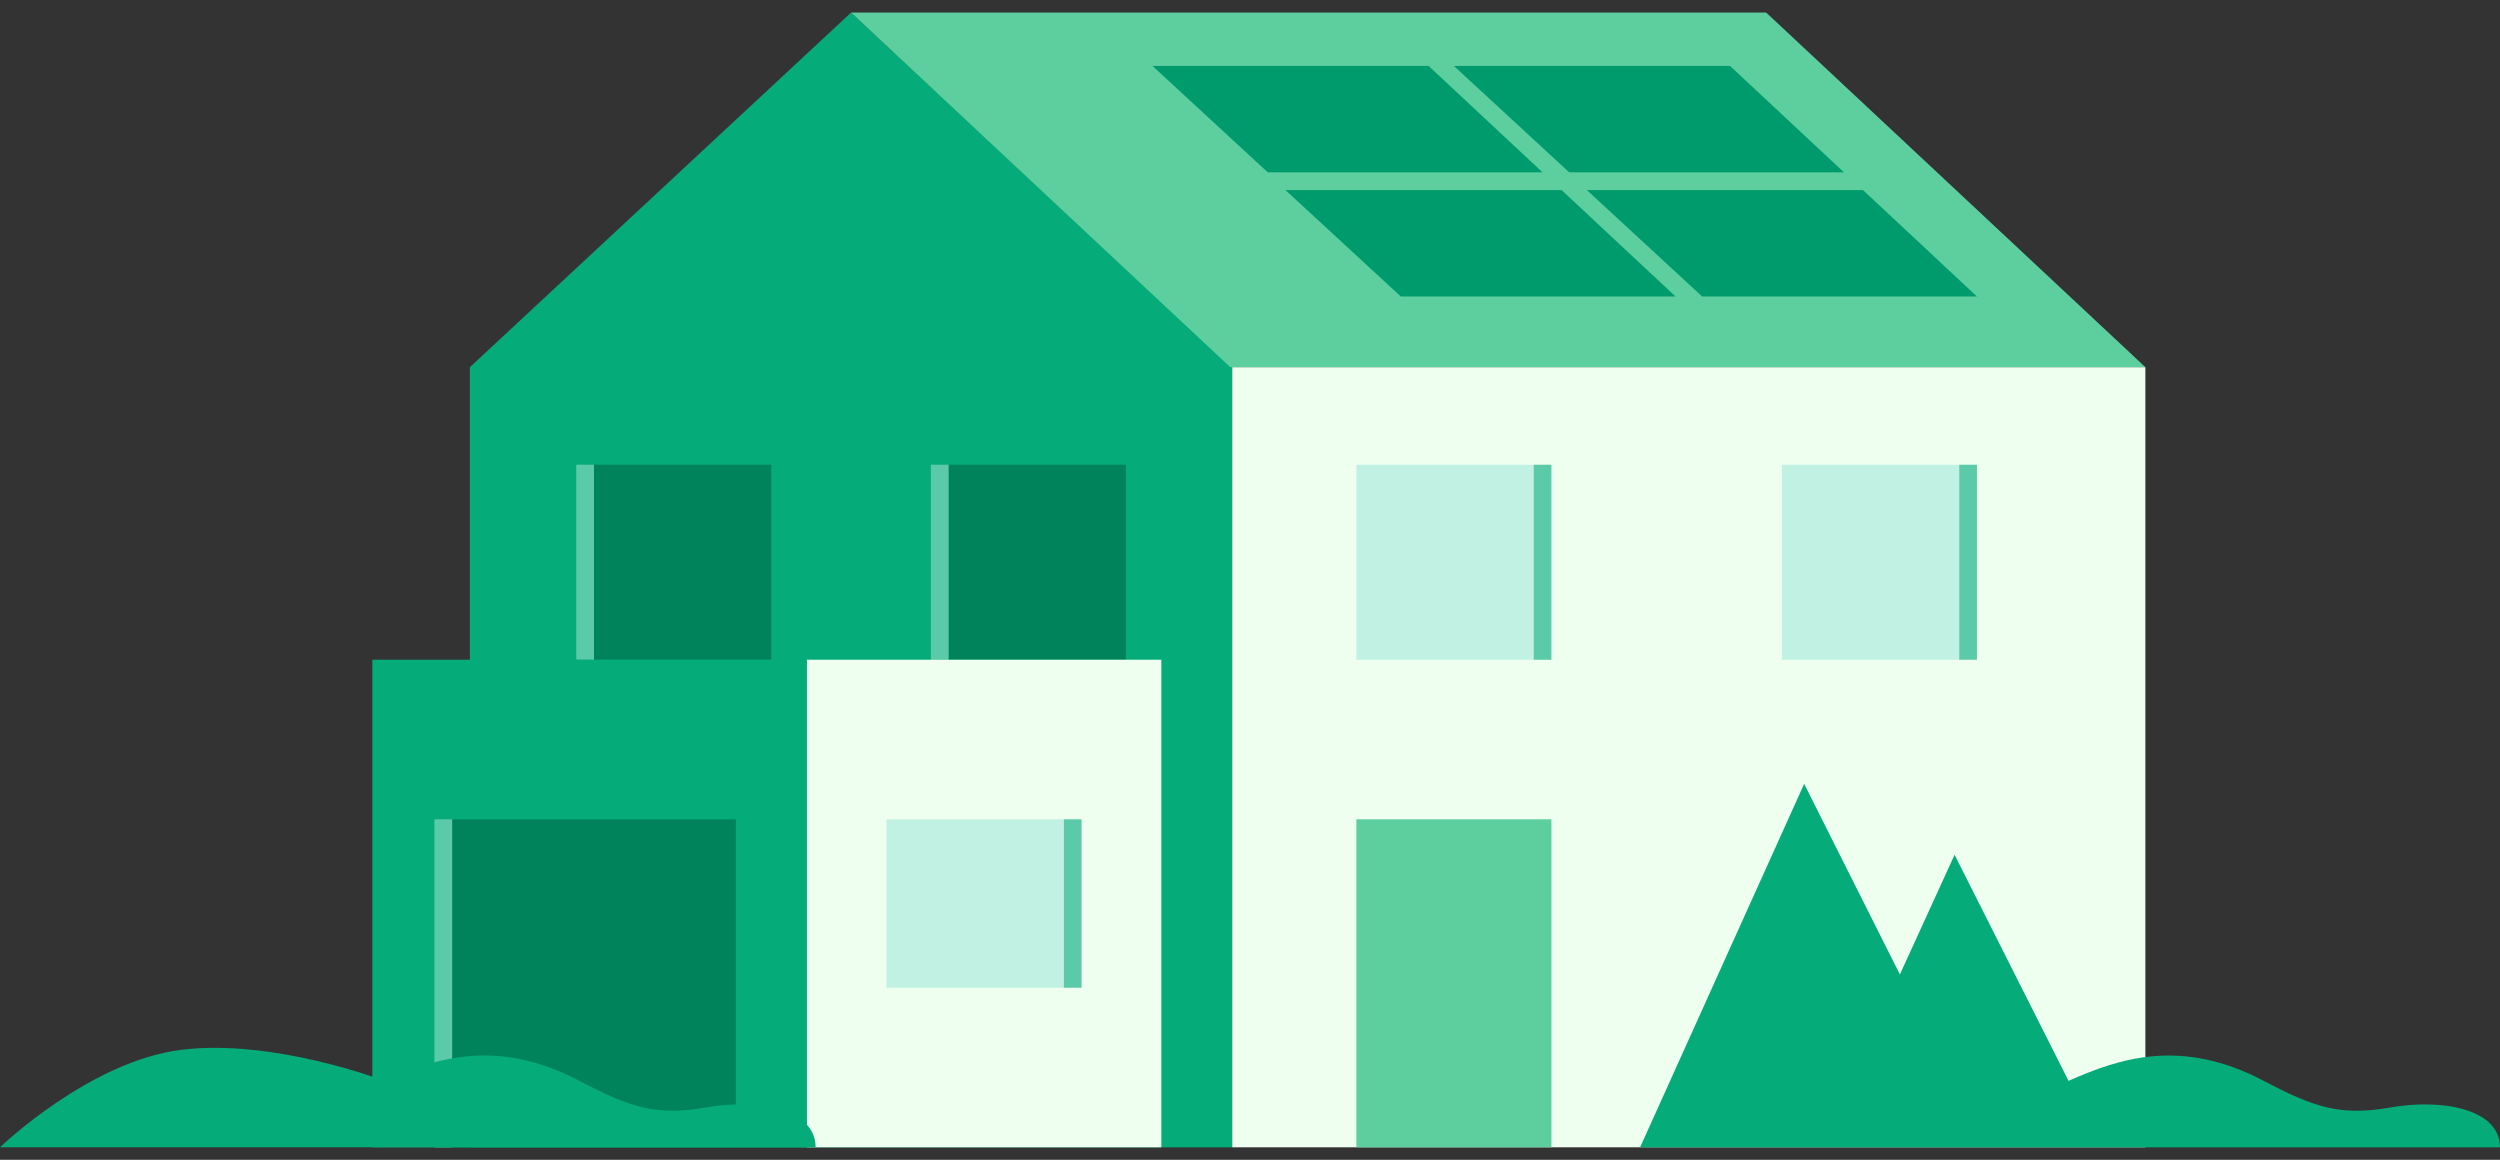<svg width="194" height="90" viewBox="0 0 194 90" fill="none" xmlns="http://www.w3.org/2000/svg">
<rect x="0" y="0" width="194" height="90" fill="#333333" stroke="none"/>
<path d="M36.461 28.494L66.042 0.977L95.624 28.494V89.033H36.461V28.494Z" fill="#05AB79"/>
<rect width="70.858" height="60.539" transform="matrix(-1 0 0 1 166.48 28.492)" fill="#EFFFEF"/>
<path d="M166.48 28.492H95.468L66.041 0.975H137.054L166.48 28.492Z" fill="#5DCF9F"/>
<rect x="105.254" y="36.062" width="13.759" height="15.135" fill="#C1F1E3"/>
<rect width="1.376" height="15.135" transform="matrix(-1 0 0 1 120.389 36.062)" fill="#5BCAA9"/>
<rect x="73.609" y="36.062" width="13.759" height="15.135" fill="#00825A"/>
<rect width="1.376" height="15.135" transform="matrix(-1 0 0 1 73.609 36.062)" fill="#5BCAA9"/>
<rect x="46.094" y="36.062" width="13.759" height="15.135" fill="#00825A"/>
<rect width="1.376" height="15.135" transform="matrix(-1 0 0 1 46.094 36.062)" fill="#5BCAA9"/>
<rect x="138.275" y="36.062" width="13.759" height="15.135" fill="#C1F1E3"/>
<rect width="1.376" height="15.135" transform="matrix(-1 0 0 1 153.41 36.062)" fill="#5BCAA9"/>
<rect width="15.135" height="25.454" transform="matrix(1 0 0 -1 105.254 89.031)" fill="#5DCF9F"/>
<rect x="62.603" y="51.195" width="27.517" height="37.837" fill="#EFFFEF"/>
<rect width="33.709" height="37.837" transform="matrix(-1 0 0 1 62.603 51.195)" fill="#05AB79"/>
<rect x="68.795" y="63.578" width="13.759" height="13.071" fill="#C1F1E3"/>
<rect width="1.376" height="13.071" transform="matrix(-1 0 0 1 83.93 63.578)" fill="#5BCAA9"/>
<rect x="35.086" y="63.578" width="22.014" height="25.454" fill="#00825A"/>
<rect width="1.376" height="25.454" transform="matrix(-1 0 0 1 35.086 63.578)" fill="#5BCAA9"/>
<path d="M140.003 60.828L127.27 89.034H194C194 86.007 189.401 85.25 185.51 85.938C181.619 86.626 179.587 85.938 175.668 83.874C169.234 80.487 164.41 82.154 160.519 83.874L151.676 66.332L147.431 75.619L140.003 60.828Z" fill="#05AB79"/>
<path d="M14.103 81.461C6.941 82.338 0 89.029 0 89.029H63.29C63.29 86.002 58.692 85.245 54.801 85.933C50.91 86.621 48.878 85.933 44.958 83.869C38.525 80.482 33.701 82.149 29.81 83.869C29.81 83.869 21.264 80.585 14.103 81.461Z" fill="#05AB79"/>
<path d="M99.752 14.75H121.18L130.021 23.005H108.698L99.752 14.75Z" fill="#009B6C"/>
<path d="M123.139 14.75H144.566L153.408 23.005H132.084L123.139 14.75Z" fill="#009B6C"/>
<path d="M89.432 5.117H110.859L119.701 13.372H98.377L89.432 5.117Z" fill="#009B6C"/>
<path d="M112.822 5.117H134.25L143.092 13.372H121.768L112.822 5.117Z" fill="#009B6C"/>
</svg>
